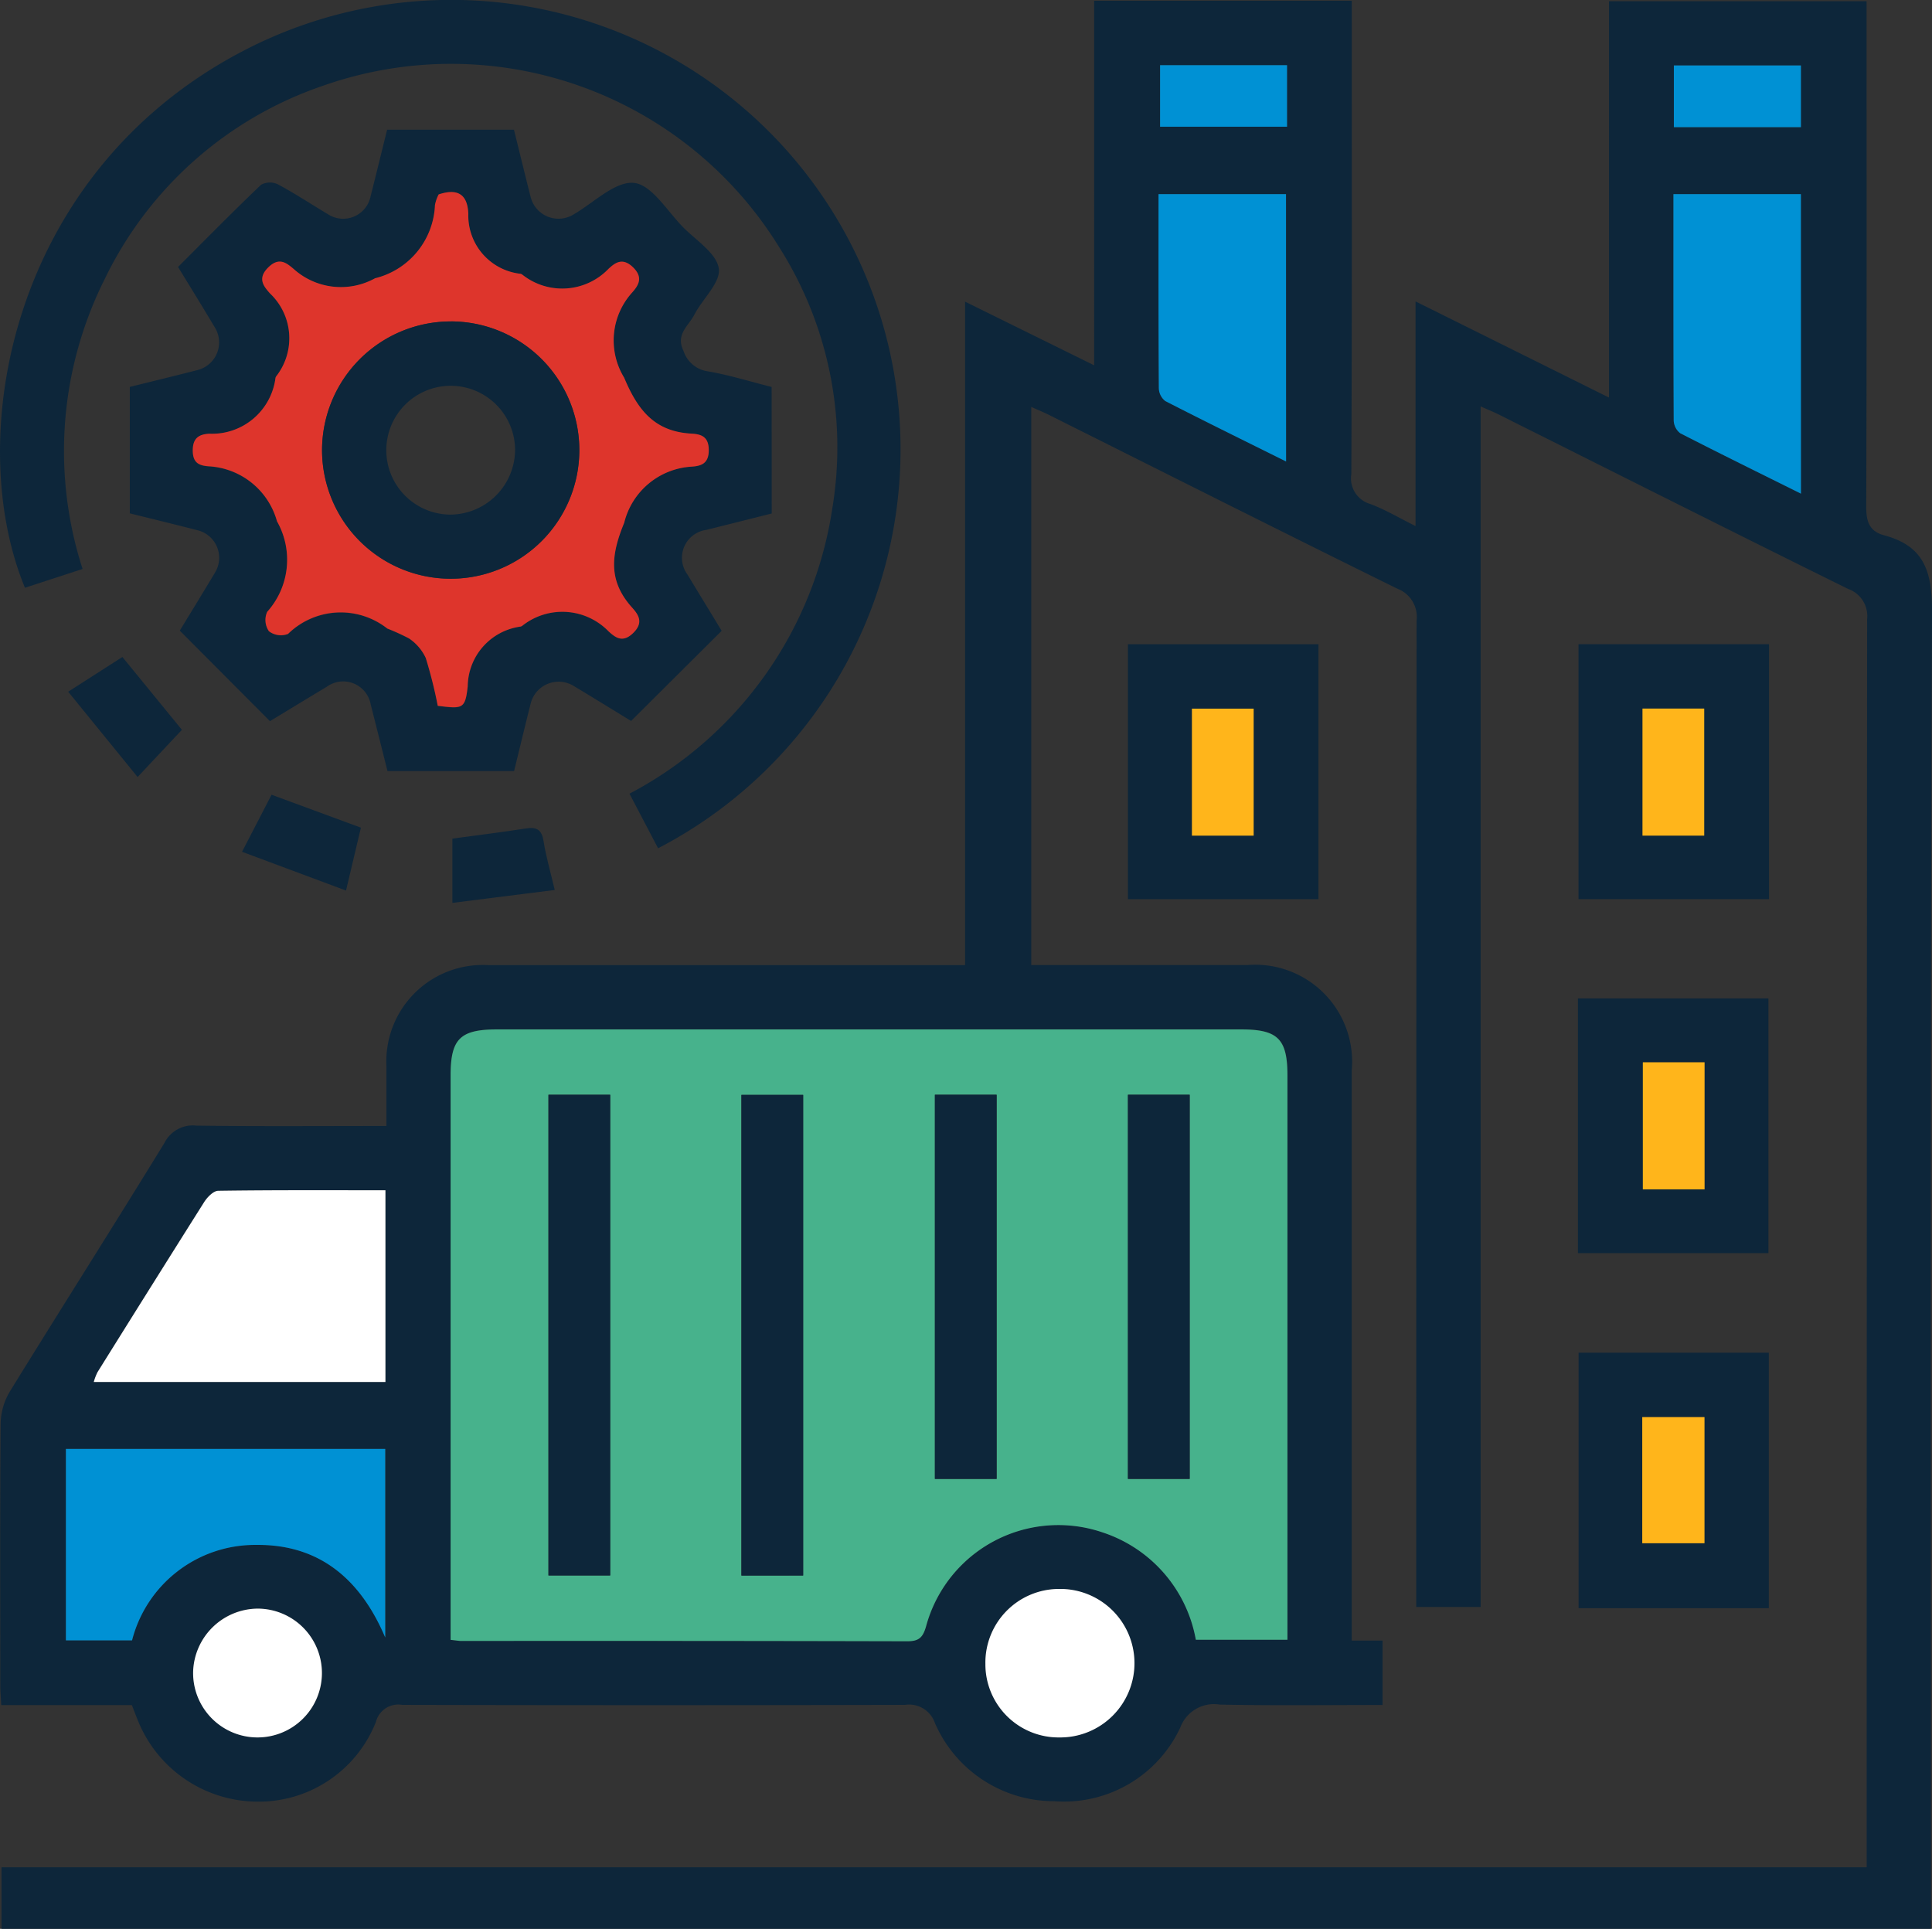 <svg xmlns="http://www.w3.org/2000/svg" width="72" height="71.88" viewBox="0 0 72 71.88">
  <rect x="0" y="0" width="72" height="71.88" fill="#333333" stroke="none"/>
  <g id="Group_42525" data-name="Group 42525" transform="translate(-4.959 -3.623)">
    <path id="Path_32759" data-name="Path 32759" d="M60.138,18.768v44.74h-2.4V62.65q0-17.951.013-35.9a1.124,1.124,0,0,0-.723-1.192c-4.335-2.136-8.651-4.31-12.973-6.471-.2-.1-.4-.183-.664-.3v20.8h8.042a3.611,3.611,0,0,1,3.9,3.933q0,10.155,0,20.311v.929h1.15v2.4c-2.034,0-4.051.026-6.066-.015A1.339,1.339,0,0,0,48.945,68a4.782,4.782,0,0,1-4.694,2.746A4.844,4.844,0,0,1,39.8,67.83a1.014,1.014,0,0,0-1.113-.674q-9.369.022-18.738,0a.858.858,0,0,0-.979.629,4.693,4.693,0,0,1-4.441,2.977,4.824,4.824,0,0,1-4.43-3.021c-.075-.182-.144-.367-.226-.577H5.005c-.014-.278-.035-.518-.035-.758,0-3.247-.013-6.495.013-9.743a2.4,2.4,0,0,1,.338-1.176c1.911-3.1,3.866-6.172,5.769-9.277a1.179,1.179,0,0,1,1.186-.64c2.321.031,4.644.013,7.084.013,0-.763,0-1.5,0-2.238a3.592,3.592,0,0,1,3.774-3.757q8.431,0,16.864,0h.927V14.865l4.81,2.372V3.652h9.6V4.5c0,5.6.01,11.193-.016,16.789a.993.993,0,0,0,.712,1.117c.551.207,1.065.515,1.682.821V14.856l7.208,3.582V3.67h9.6v.858c0,6,.008,11.992-.013,17.988,0,.551.123.912.67,1.056,1.5.4,1.789,1.362,1.782,2.862-.066,16.039-.041,32.078-.041,48.118V75.5H5.015V73.208h69.51v-.872q0-22.821.016-45.642a1.069,1.069,0,0,0-.71-1.125c-4.355-2.151-8.694-4.336-13.038-6.509C60.618,18.972,60.435,18.9,60.138,18.768ZM21.752,64.733c.192.019.288.037.385.037q8.319,0,16.638.011c.431,0,.578-.141.7-.558a5.108,5.108,0,0,1,6.607-3.488,5.167,5.167,0,0,1,3.446,3.99h3.415v-.858q0-10.08,0-20.161c0-1.368-.355-1.724-1.721-1.725H23.486c-1.377,0-1.733.352-1.733,1.712q0,10.117,0,20.236ZM19.323,47.979c-2.1,0-4.166-.011-6.23.019-.18,0-.409.238-.526.422q-2,3.158-3.973,6.336a2,2,0,0,0-.14.367H19.323ZM9.88,64.752a4.733,4.733,0,0,1,4.646-3.557c2.385-.022,3.894,1.327,4.794,3.45V57.617H7.415v7.135ZM72.075,22.019V10.857h-4.75c0,2.848,0,5.639.01,8.43a.63.63,0,0,0,.242.48C69.051,20.525,70.539,21.255,72.075,22.019Zm-19.188-1.2V10.857h-4.75c0,2.448-.005,4.84.011,7.232a.629.629,0,0,0,.242.48C49.864,19.327,51.352,20.057,52.887,20.82ZM41.682,65.631a2.728,2.728,0,0,0,2.76,2.738,2.767,2.767,0,1,0-.046-5.533A2.746,2.746,0,0,0,41.682,65.631ZM14.556,63.569A2.4,2.4,0,1,0,16.96,66,2.411,2.411,0,0,0,14.556,63.569ZM52.923,6.052H48.192V8.345h4.731Zm14.416,2.31h4.735v-2.3H67.339Z" fill="#0d263a"/>
    <path id="Path_32760" data-name="Path 32760" d="M33.719,22.758c-.843.212-1.639.413-2.436.611a1.05,1.05,0,0,0-.706,1.662c.436.721.876,1.44,1.276,2.1L28.478,30.49c-.683-.417-1.423-.875-2.169-1.323a1.075,1.075,0,0,0-1.562.63c-.214.843-.416,1.689-.63,2.56H19.4c-.206-.819-.415-1.654-.627-2.488a1.041,1.041,0,0,0-1.634-.655c-.725.435-1.446.875-2.12,1.283l-3.36-3.373c.411-.676.866-1.415,1.311-2.16a1.057,1.057,0,0,0-.674-1.587c-.819-.211-1.642-.411-2.5-.624V18.042c.856-.213,1.7-.416,2.54-.633a1.061,1.061,0,0,0,.649-1.551c-.445-.748-.9-1.487-1.391-2.286,1.039-1.039,2.05-2.068,3.094-3.063a.688.688,0,0,1,.626-.017c.636.34,1.24.74,1.86,1.11a1.041,1.041,0,0,0,1.592-.647c.208-.82.407-1.642.621-2.5h4.725c.207.835.411,1.676.624,2.515a1.07,1.07,0,0,0,1.605.64c.748-.433,1.542-1.241,2.245-1.171.661.067,1.239,1.054,1.834,1.655.487.493,1.244.97,1.327,1.535.076.519-.611,1.135-.918,1.731-.211.41-.7.723-.4,1.333a1.115,1.115,0,0,0,.886.764c.8.135,1.588.382,2.4.586ZM21.307,10.868a1.481,1.481,0,0,0-.138.4,2.933,2.933,0,0,1-2.232,2.73,2.631,2.631,0,0,1-3.031-.344c-.273-.231-.556-.456-.959-.051s-.153.7.073.959a2.3,2.3,0,0,1,.239,3.081.191.191,0,0,0-.033.067,2.383,2.383,0,0,1-2.469,2.081c-.4.022-.621.17-.614.643s.259.548.606.572a2.8,2.8,0,0,1,2.535,2.05,2.906,2.906,0,0,1-.366,3.374.742.742,0,0,0,.065.722.737.737,0,0,0,.712.1,2.807,2.807,0,0,1,3.7-.2,8.1,8.1,0,0,1,.811.37,1.788,1.788,0,0,1,.622.727,17.15,17.15,0,0,1,.447,1.783c.929.113,1.021.123,1.116-.725a2.274,2.274,0,0,1,1.965-2.232.22.22,0,0,0,.067-.033,2.4,2.4,0,0,1,3.215.215c.24.22.51.438.9.071.4-.383.231-.673-.021-.953-.894-.995-.8-1.958-.3-3.168a2.753,2.753,0,0,1,2.5-2.091c.369-.023.651-.109.651-.613s-.27-.6-.645-.618c-1.36-.076-1.993-.854-2.508-2.085a2.66,2.66,0,0,1,.293-3.168c.249-.279.433-.569.028-.955-.383-.365-.653-.161-.9.063a2.391,2.391,0,0,1-3.214.222.2.2,0,0,0-.067-.033,2.185,2.185,0,0,1-1.948-2.232C22.385,10.863,22.014,10.633,21.307,10.868Z" fill="#0d263a"/>
    <path id="Path_32761" data-name="Path 32761" d="M8.037,24.826l-2.148.7c-2.32-5.614-.535-15.44,8.063-19.969A16.748,16.748,0,1,1,29.484,35.234L28.418,33.2a14.428,14.428,0,0,0,7.561-10.644,13.914,13.914,0,0,0-2-9.75A14.359,14.359,0,0,0,17.01,6.814a14.055,14.055,0,0,0-8.142,7.195A14.289,14.289,0,0,0,8.037,24.826Z" fill="#0d263a"/>
    <path id="Path_32762" data-name="Path 32762" d="M46.994,27.63h7.1v9.5h-7.1Zm4.685,7.133V30.03h-2.3v4.733Z" fill="#0d263a"/>
    <path id="Path_32763" data-name="Path 32763" d="M63.785,27.629h7.1v9.5h-7.1Zm4.685,7.134V30.028h-2.3v4.735Z" fill="#0d263a"/>
    <path id="Path_32764" data-name="Path 32764" d="M63.764,50.322V40.828h7.1v9.494Zm2.419-7.112v4.735h2.3V43.21Z" fill="#0d263a"/>
    <path id="Path_32765" data-name="Path 32765" d="M70.878,63.552H63.789V54.031h7.089Zm-4.717-2.42H68.48v-4.7H66.161Z" fill="#0d263a"/>
    <path id="Path_32766" data-name="Path 32766" d="M18.409,34.466l-.555,2.344-3.875-1.445,1.1-2.126Z" fill="#0d263a"/>
    <path id="Path_32767" data-name="Path 32767" d="M11.738,30.82l-1.651,1.759L7.5,29.4l2.02-1.294Z" fill="#0d263a"/>
    <path id="Path_32768" data-name="Path 32768" d="M21.818,34.874c.939-.127,1.846-.239,2.748-.379.4-.063.584.054.65.473.088.561.249,1.11.416,1.82l-3.814.481Z" fill="#0d263a"/>
    <path id="Path_32769" data-name="Path 32769" d="M21.752,64.733v-.8q0-10.119,0-20.236c0-1.36.356-1.712,1.733-1.712H51.217c1.366,0,1.721.357,1.721,1.725q0,10.08,0,20.161v.858H49.524a5.167,5.167,0,0,0-3.446-3.99,5.108,5.108,0,0,0-6.607,3.488c-.118.417-.265.559-.7.558q-8.319-.02-16.638-.011C22.04,64.77,21.944,64.752,21.752,64.733Zm5.945-2.4V44.42h-2.3V62.333Zm7.193,0V44.424h-2.3V62.336ZM39.8,44.419V58.735h2.3V44.419Zm7.195,0V58.735h2.3V44.42Z" fill="#47b28c"/>
    <path id="Path_32770" data-name="Path 32770" d="M19.323,47.979v7.144H8.454a2,2,0,0,1,.14-.367q1.979-3.173,3.973-6.336c.117-.184.346-.42.526-.422C15.157,47.968,17.223,47.979,19.323,47.979Z" fill="#fff"/>
    <path id="Path_32771" data-name="Path 32771" d="M9.88,64.752H7.415V57.617h11.9v7.028c-.9-2.123-2.409-3.472-4.794-3.45A4.733,4.733,0,0,0,9.88,64.752Z" fill="#0091d4"/>
    <path id="Path_32772" data-name="Path 32772" d="M72.075,22.019c-1.536-.764-3.024-1.494-4.5-2.252a.63.63,0,0,1-.242-.48c-.014-2.791-.01-5.582-.01-8.43h4.75Z" fill="#0091d4"/>
    <path id="Path_32773" data-name="Path 32773" d="M52.887,20.82c-1.535-.763-3.023-1.493-4.5-2.251a.629.629,0,0,1-.242-.48c-.016-2.392-.011-4.784-.011-7.232h4.75Z" fill="#0091d4"/>
    <path id="Path_32774" data-name="Path 32774" d="M41.682,65.631A2.746,2.746,0,0,1,44.4,62.836a2.767,2.767,0,1,1,.046,5.533A2.728,2.728,0,0,1,41.682,65.631Z" fill="#fff"/>
    <path id="Path_32775" data-name="Path 32775" d="M14.556,63.569a2.4,2.4,0,1,1-2.4,2.363A2.427,2.427,0,0,1,14.556,63.569Z" fill="#fff"/>
    <path id="Path_32776" data-name="Path 32776" d="M52.923,6.052V8.345H48.192V6.052Z" fill="#0091d4"/>
    <path id="Path_32777" data-name="Path 32777" d="M67.339,8.362v-2.3h4.735v2.3Z" fill="#0091d4"/>
    <path id="Path_32778" data-name="Path 32778" d="M21.307,10.868c.707-.235,1.078-.005,1.105.726a2.185,2.185,0,0,0,1.948,2.232.2.2,0,0,1,.067.033,2.391,2.391,0,0,0,3.214-.222c.243-.224.513-.428.9-.063.4.386.221.676-.028.955a2.66,2.66,0,0,0-.293,3.168c.515,1.231,1.148,2.009,2.508,2.085.375.021.645.119.645.618s-.282.59-.651.613a2.753,2.753,0,0,0-2.5,2.091c-.5,1.21-.6,2.173.3,3.168.252.28.425.57.021.953-.387.367-.657.149-.9-.071a2.4,2.4,0,0,0-3.215-.215.22.22,0,0,1-.067.033A2.274,2.274,0,0,0,22.389,29.2c-.095.848-.187.838-1.116.725a17.15,17.15,0,0,0-.447-1.783,1.788,1.788,0,0,0-.622-.727,8.1,8.1,0,0,0-.811-.37,2.807,2.807,0,0,0-3.7.2.737.737,0,0,1-.712-.1.742.742,0,0,1-.065-.722,2.906,2.906,0,0,0,.366-3.374A2.8,2.8,0,0,0,12.749,21c-.347-.024-.6-.111-.606-.572s.209-.621.614-.643a2.383,2.383,0,0,0,2.469-2.081.191.191,0,0,1,.033-.067,2.3,2.3,0,0,0-.239-3.081c-.226-.257-.482-.547-.073-.959s.686-.18.959.051a2.631,2.631,0,0,0,3.031.344,2.933,2.933,0,0,0,2.232-2.73A1.481,1.481,0,0,1,21.307,10.868Zm.454,4.735a4.794,4.794,0,1,0,4.788,4.82A4.8,4.8,0,0,0,21.761,15.6Z" fill="#de352c"/>
    <path id="Path_32779" data-name="Path 32779" d="M51.679,34.763h-2.3V30.03h2.3Z" fill="#ffb51b"/>
    <path id="Path_32780" data-name="Path 32780" d="M68.47,34.763h-2.3V30.028h2.3Z" fill="#ffb51b"/>
    <path id="Path_32781" data-name="Path 32781" d="M66.183,43.21h2.3v4.735h-2.3Z" fill="#ffb51b"/>
    <path id="Path_32782" data-name="Path 32782" d="M66.161,61.132v-4.7H68.48v4.7Z" fill="#ffb51b"/>
    <path id="Path_32783" data-name="Path 32783" d="M27.7,62.333h-2.3V44.42h2.3Z" fill="#0d263a"/>
    <path id="Path_32784" data-name="Path 32784" d="M34.89,62.336h-2.3V44.424h2.3Z" fill="#0d263a"/>
    <path id="Path_32785" data-name="Path 32785" d="M39.8,44.419h2.3V58.735H39.8Z" fill="#0d263a"/>
    <path id="Path_32786" data-name="Path 32786" d="M46.994,44.42h2.3V58.735h-2.3Z" fill="#0d263a"/>
    <path id="Path_32787" data-name="Path 32787" d="M21.761,15.6a4.794,4.794,0,1,1-4.8,4.805A4.807,4.807,0,0,1,21.761,15.6Zm2.394,4.76A2.4,2.4,0,1,0,21.75,22.8,2.428,2.428,0,0,0,24.155,20.363Z" fill="#0d263a"/>
  </g>
</svg>
